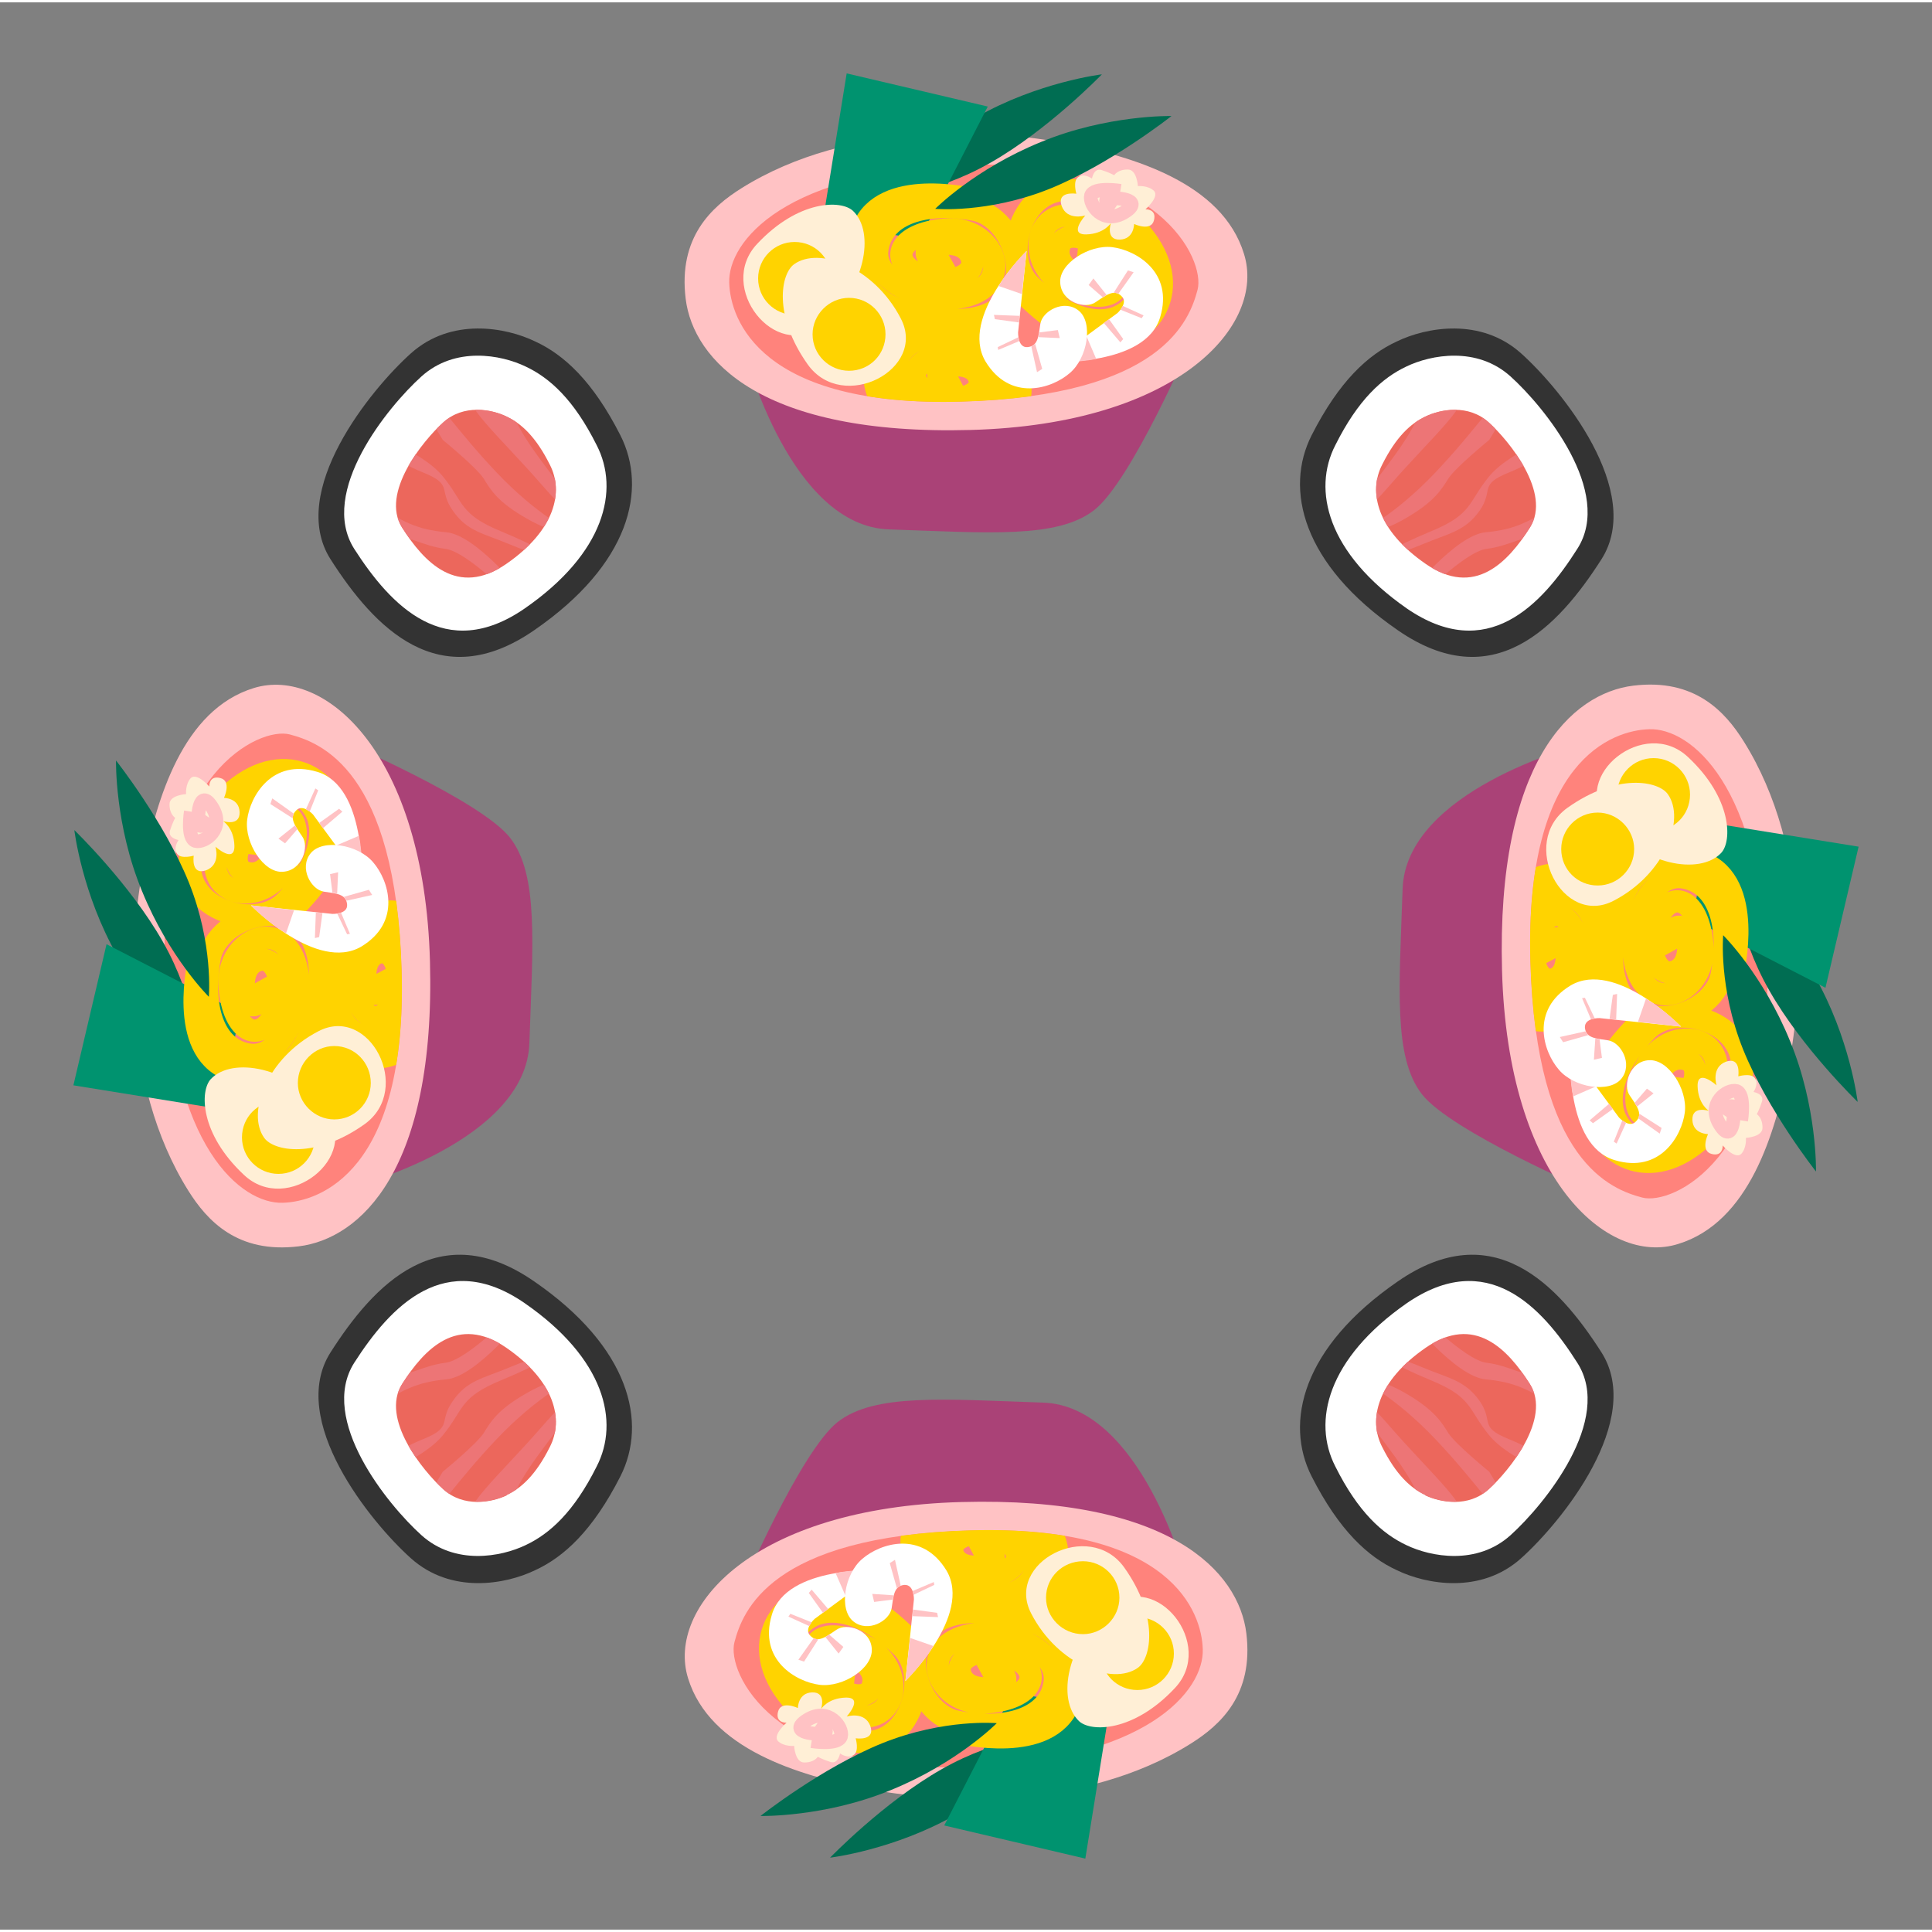 <svg version="1.2" xmlns="http://www.w3.org/2000/svg" viewBox="0 0 408 407" width="200" height="200">
	<rect x="0" y="0" width="408" height="407" fill="#808080" stroke="none"/>
	<title>Прелоадэр Азия</title>
	<defs>
		<clipPath clipPathUnits="userSpaceOnUse" id="cp1">
			<path d="m153.97 59.2c-0.24-8.56 11.64-23.75 51.11-24.86 39.48-1.11 49.53 19.9 47.82 26.34-1.71 6.44-7.44 22.45-49.86 23.64-42.42 1.19-48.85-17.32-49.07-25.12z"/>
		</clipPath>
		<clipPath clipPathUnits="userSpaceOnUse" id="cp2">
			<path d="m254.03 347.8c0.24 8.56-11.64 23.75-51.11 24.86-39.47 1.11-49.53-19.9-47.82-26.34 1.71-6.44 7.44-22.45 49.86-23.64 42.42-1.19 48.85 17.32 49.07 25.12z"/>
		</clipPath>
		<clipPath clipPathUnits="userSpaceOnUse" id="cp3">
			<path d="m59.7 253.53c-8.56 0.24-23.75-11.64-24.86-51.11-1.11-39.47 19.9-49.53 26.34-47.82 6.44 1.71 22.45 7.44 23.64 49.86 1.19 42.42-17.32 48.85-25.12 49.07z"/>
		</clipPath>
		<clipPath clipPathUnits="userSpaceOnUse" id="cp4">
			<path d="m348.3 153.47c8.56-0.24 23.75 11.64 24.86 51.11 1.11 39.47-19.9 49.53-26.34 47.82-6.44-1.71-22.45-7.44-23.64-49.86-1.19-42.42 17.32-48.85 25.12-49.07z"/>
		</clipPath>
		<clipPath clipPathUnits="userSpaceOnUse" id="cp5">
			<path d="m301.02 87.45c3.16-1.51 9.06-2.61 13.39 1.29 4.33 3.9 13.32 14.88 8.65 22.2-4.67 7.32-11.66 14.77-21.94 7.67-10.28-7.1-12.21-15.2-9.26-21.03 2.96-5.83 6.08-8.66 9.16-10.13z"/>
		</clipPath>
		<clipPath clipPathUnits="userSpaceOnUse" id="cp6">
			<path d="m106.98 87.45c-3.16-1.51-9.06-2.61-13.39 1.29-4.33 3.9-13.32 14.88-8.65 22.2 4.67 7.32 11.66 14.77 21.94 7.67 10.28-7.1 12.21-15.2 9.26-21.03-2.96-5.83-6.08-8.66-9.17-10.13z"/>
		</clipPath>
		<clipPath clipPathUnits="userSpaceOnUse" id="cp7">
			<path d="m301.02 315.25c3.16 1.51 9.06 2.61 13.39-1.29 4.33-3.9 13.32-14.88 8.65-22.2-4.67-7.32-11.66-14.77-21.94-7.67-10.28 7.1-12.21 15.2-9.26 21.03 2.96 5.83 6.08 8.66 9.16 10.13z"/>
		</clipPath>
		<clipPath clipPathUnits="userSpaceOnUse" id="cp8">
			<path d="m106.98 315.25c-3.16 1.51-9.06 2.61-13.39-1.29-4.33-3.9-13.32-14.88-8.65-22.2 4.67-7.32 11.66-14.77 21.94-7.67 10.28 7.1 12.21 15.2 9.26 21.03-2.96 5.83-6.08 8.66-9.17 10.13z"/>
		</clipPath>
	</defs>
	<style>
		.s0 { fill: #aa4277 } 
		.s1 { fill: #ffc2c4 } 
		.s2 { fill: #ff837c } 
		.s3 { fill: #006d52 } 
		.s4 { fill: #00936f } 
		.s5 { fill: none;stroke: #ffd300;stroke-miterlimit:10;stroke-width: 4.7 } 
		.s6 { fill: #ffffff } 
		.s7 { fill: #ffefd6 } 
		.s8 { fill: #ffd300 } 
		.s9 { fill: none;stroke: #ffc2c4;stroke-miterlimit:10;stroke-width: 2.9 } 
		.s10 { fill: #333333 } 
		.s11 { fill: #ec675c } 
		.s12 { fill: #ed7576 } 
	</style>
	<g>
		<g>
			<path class="s0" d="m157.5 74.5c0 0 9.5 36.2 30.3 36.8 20.8 0.7 35.5 2 43.3-4.1 7.8-6.1 20.4-35.4 20.4-35.4 0 0-16.9 14.3-46.6 14.3-29.7 0-47.4-11.7-47.4-11.7z"/>
			<path class="s1" d="m156.5 39.3c-6.2 3.9-13.3 10.3-11.7 23.3 1.6 13 16.1 28.9 60.2 27.7 44.1-1.2 62.4-22.3 57.7-37.2-4.6-15-23.4-20.5-37.5-23.3-15.2-3-45.6-5-68.7 9.5z"/>
			<path class="s2" d="m154 59.2c-0.3-8.6 11.6-23.8 51.1-24.9 39.5-1.1 49.5 19.9 47.8 26.4-1.7 6.4-7.4 22.4-49.9 23.6-42.4 1.2-48.8-17.3-49-25.1z"/>
			<path class="s3" d="m185.9 41.3c0 0 7.1-9.4 20.2-17 13.1-7.5 26.6-9.1 26.6-9.1 0 0-11.4 11.8-23.6 18.7-12.1 6.9-23.2 7.4-23.2 7.4z"/>
			<path fill-rule="evenodd" class="s4" d="m173.7 46.6l20.5 3.4 14.4-28-29.8-7-5.1 31.6z"/>
			<path class="s5" d="m207 41.9c0 0-17.9-4.8-23.8 4-5.9 8.9-0.8 21.2 18.5 21.2 19.3 0 14.3-21.3 4.1-23.3-10.1-1.9-19.3 0.7-20.5 8.2-1.3 7.5 12.2 13 20.5 9.4 8.2-3.6 3.4-14.3-6.3-13.4-9.6 0.8-11.8 6.3-5.9 9.3 6 3 13.2 0.6 11.5-3.6-1.7-4.2-9.3-2.8-9.4-0.9-0.1 1.9 3.1 2 4.9 1"/>
			<path class="s5" d="m215.5 60.7c0 0 12.2 13.8 22 9.8 9.8-4.1 12.4-17.1-3.7-27.9-16-10.7-23.7 9.9-16.3 17.1 7.4 7.2 16.4 10.1 21.6 4.6 5.2-5.6-2.9-17.6-11.8-19.2-8.9-1.6-10.8 10-2.3 14.7 8.5 4.6 13.4 1.2 10.1-4.5-3.3-5.8-10.7-7.9-11.5-3.4-0.9 4.5 6.1 7.5 7.3 6 1.1-1.6-1.5-3.4-3.5-3.6"/>
			<g id="Clip-Path" clip-path="url(#cp1)">
				<g>
					<path class="s5" d="m208.4 68.4c0 0-16.3-4.3-21.6 3.7-5.4 8-0.8 19.2 16.8 19.2 17.5 0.1 13-19.4 3.8-21.1-9.3-1.7-17.6 0.6-18.7 7.4-1.2 6.9 11.1 11.8 18.6 8.6 7.5-3.3 3.1-13-5.7-12.3-8.8 0.8-10.8 5.8-5.4 8.5 5.4 2.7 12 0.6 10.5-3.3-1.6-3.8-8.5-2.5-8.6-0.8-0.1 1.7 2.9 1.8 4.4 1"/>
				</g>
			</g>
			<g>
				<path class="s6" d="m222 75.9l14-10.3c0 0 2.4-2.2 0.8-3.6-1.5-1.5-3.2-0.2-5.4 1.3-2.2 1.6-7.3 0-7.5-4.1-0.3-4 6.1-8.1 11-7.5 4.9 0.6 13 5.2 10.1 14.8-3.1 10.4-23 9.4-23 9.4z"/>
				<path class="s1" d="m231.5 75.3l-2.1-4.9-7.4 5.5c0 0 5.3 0.3 9.5-0.6z"/>
				<path fill-rule="evenodd" class="s1" d="m233.1 67.7l3.5 4.1 0.6-0.7-3-4.2-1.1 0.8z"/>
				<path fill-rule="evenodd" class="s1" d="m236.6 64.9l4.5 1.8 0.4-0.6-4.4-2-0.5 0.8z"/>
				<path fill-rule="evenodd" class="s1" d="m236.2 61.5l3.2-4.5-1.2-0.4-3 4.7 1 0.2z"/>
				<path fill-rule="evenodd" class="s1" d="m232.9 62.3l-3-2.6 1-1.4 2.8 3.5-0.8 0.5z"/>
				<path class="s6" d="m216.8 52.5l-1.8 17.2c0 0-0.1 3.3 2 3.1 2.2-0.2 2.3-2.2 2.7-4.9 0.4-2.7 5-5.3 8.1-2.8 3.1 2.5 1.9 10-1.9 13.2-3.8 3.3-12.6 6.1-17.8-2.5-5.5-9.4 8.7-23.3 8.7-23.3z"/>
				<path class="s1" d="m210.9 59.9l4.9 1.7 1-9.1c0 0-3.8 3.7-5.9 7.4z"/>
				<path fill-rule="evenodd" class="s1" d="m215.3 66.2l-5.4-0.2 0.2 0.9 5.1 0.7 0.1-1.4z"/>
				<path fill-rule="evenodd" class="s1" d="m215.1 70.7l-4.4 2.1 0.1 0.6 4.5-1.9-0.2-0.8z"/>
				<path fill-rule="evenodd" class="s1" d="m217.8 72.7l1.2 5.4 1.1-0.7-1.5-5.3-0.8 0.6z"/>
				<path fill-rule="evenodd" class="s1" d="m219.5 69.7l3.9-0.5 0.4 1.7-4.5-0.2 0.2-1z"/>
			</g>
			<g>
				<path class="s7" d="m180.1 44c4.8 4.5 2.7 16.7-6.8 24.3-9.5 7.6-22.1-8.1-13.4-17.3 8.7-9.3 17.7-9.3 20.2-7z"/>
				<path fill-rule="evenodd" class="s8" d="m167.8 66c-4.2 0-7.7-3.4-7.7-7.7 0-4.3 3.5-7.7 7.7-7.7 4.3 0 7.7 3.4 7.7 7.7 0 4.3-3.4 7.7-7.7 7.7z"/>
				<path class="s7" d="m167.7 55.3c5.3-3.8 16.9 0.6 22.5 11.4 5.7 10.8-12.2 20.1-19.6 9.8-7.4-10.4-5.7-19.2-2.9-21.2z"/>
				<path fill-rule="evenodd" class="s8" d="m179.3 77.8c-4.2 0-7.7-3.4-7.7-7.7 0-4.2 3.5-7.7 7.7-7.7 4.3 0 7.7 3.5 7.7 7.7 0 4.3-3.4 7.7-7.7 7.7z"/>
			</g>
			<path class="s3" d="m197.5 43.6c0 0 8.3-8.4 22.3-14.1 14-5.8 27.6-5.5 27.6-5.5 0 0-12.9 10.2-25.8 15.4-13 5.2-24.1 4.2-24.1 4.2z"/>
			<path class="s7" d="m227.2 40.4c0 0-4.1-0.6-3 2.6 1.2 3.2 5 2 5 2 0 0-3.7 4.1 0.2 4 3.8-0.1 5.2-2.4 5.2-2.4 0 0-1.2 3.6 1.9 3.5 3-0.1 3-3.3 3-3.3 0 0 3.6 1.7 4.2-0.8 0.6-2.4-1.8-2.3-1.8-2.3 0 0 3-2.6 1.8-3.9-1.3-1.2-3.4-1-3.4-1 0 0-0.2-3.6-2.2-3.5-2.1 0-2.8 1.2-2.8 1.2 0 0-1.1-0.6-2.7-1.1-1.6-0.5-2 1.8-2 1.8 0 0-1.7-1.2-2.9-0.3-1.2 0.8-0.4 3.5-0.4 3.5z"/>
			<path class="s9" d="m236.6 39.8c0 0-5.6-0.9-6.2 1-0.5 1.9 2.6 6.3 7.1 3.5 4.5-2.8-2.4-3.2-3.6-2.8-1.2 0.4 1.4 2.2 1.4 2.2"/>
		</g>
		<g>
			<path class="s0" d="m250.5 332.5c0 0-9.5-36.2-30.3-36.8-20.8-0.7-35.5-2-43.3 4.1-7.8 6.1-20.4 35.4-20.4 35.4 0 0 16.9-14.3 46.6-14.3 29.7 0 47.4 11.7 47.4 11.6z"/>
			<path class="s1" d="m251.5 367.7c6.2-3.9 13.3-10.3 11.7-23.3-1.6-13-16.1-28.9-60.2-27.7-44.1 1.2-62.3 22.3-57.7 37.2 4.6 15 23.4 20.5 37.5 23.3 15.2 3 45.6 5 68.7-9.5z"/>
			<path class="s2" d="m254 347.8c0.3 8.6-11.6 23.8-51.1 24.9-39.4 1.1-49.5-19.9-47.8-26.4 1.7-6.4 7.4-22.4 49.9-23.6 42.4-1.2 48.8 17.3 49 25.1z"/>
			<path class="s3" d="m222.1 365.7c0 0-7.1 9.4-20.2 17-13.1 7.5-26.6 9.1-26.6 9.1 0 0 11.4-11.8 23.6-18.7 12.1-6.9 23.2-7.4 23.2-7.4z"/>
			<path fill-rule="evenodd" class="s4" d="m234.3 360.4l-20.5-3.4-14.4 28 29.8 7 5.1-31.6z"/>
			<path class="s5" d="m201 365.1c0 0 17.9 4.8 23.8-4.1 5.9-8.8 0.8-21.1-18.5-21.1-19.3 0-14.3 21.3-4.1 23.2 10.1 2 19.3-0.6 20.5-8.1 1.3-7.5-12.2-13-20.5-9.4-8.2 3.6-3.4 14.3 6.3 13.4 9.6-0.8 11.8-6.3 5.9-9.3-6-3-13.2-0.6-11.5 3.6 1.7 4.2 9.3 2.8 9.4 0.9 0.1-1.9-3.1-2-4.9-1"/>
			<path class="s5" d="m192.5 346.3c0 0-12.2-13.8-22-9.8-9.8 4.1-12.4 17.1 3.7 27.9 16 10.7 23.7-9.8 16.3-17.1-7.4-7.2-16.4-10.1-21.6-4.6-5.2 5.6 2.9 17.6 11.8 19.2 8.9 1.6 10.8-10 2.3-14.6-8.5-4.7-13.4-1.3-10.1 4.4 3.3 5.8 10.7 7.9 11.5 3.4 0.9-4.5-6.1-7.5-7.3-6-1.1 1.6 1.5 3.4 3.5 3.6"/>
			<g id="Clip-Path" clip-path="url(#cp2)">
				<g>
					<path class="s5" d="m199.6 338.6c0 0 16.3 4.3 21.6-3.7 5.4-8 0.8-19.2-16.8-19.2-17.5-0.1-13 19.4-3.8 21.1 9.3 1.8 17.6-0.6 18.7-7.4 1.2-6.9-11.1-11.8-18.6-8.6-7.5 3.3-3.1 13 5.7 12.3 8.8-0.8 10.8-5.8 5.4-8.5-5.4-2.7-12-0.6-10.5 3.3 1.6 3.8 8.5 2.5 8.6 0.8 0.1-1.7-2.9-1.8-4.4-1"/>
				</g>
			</g>
			<g>
				<path class="s6" d="m186 331.1l-14 10.3c0 0-2.4 2.2-0.8 3.6 1.5 1.5 3.2 0.2 5.4-1.3 2.2-1.6 7.3 0 7.5 4 0.3 4.1-6.1 8.2-11 7.6-4.9-0.6-13-5.2-10.1-14.8 3.1-10.5 23-9.4 23-9.4z"/>
				<path class="s1" d="m176.5 331.8l2.1 4.8 7.4-5.5c0 0-5.3-0.3-9.5 0.6z"/>
				<path fill-rule="evenodd" class="s1" d="m174.9 339.3l-3.5-4.1-0.6 0.7 3 4.2 1.1-0.8z"/>
				<path fill-rule="evenodd" class="s1" d="m171.4 342.1l-4.5-1.8-0.4 0.6 4.4 2 0.5-0.8z"/>
				<path fill-rule="evenodd" class="s1" d="m171.8 345.5l-3.2 4.5 1.2 0.4 3-4.7-1-0.2z"/>
				<path fill-rule="evenodd" class="s1" d="m175.1 344.7l3 2.6-1 1.4-2.8-3.5 0.8-0.5z"/>
				<path class="s6" d="m191.2 354.5l1.8-17.2c0 0 0.1-3.2-2-3.1-2.2 0.2-2.3 2.2-2.7 4.9-0.4 2.7-5 5.3-8.1 2.8-3.1-2.5-1.9-10 1.9-13.2 3.8-3.3 12.6-6.1 17.8 2.5 5.5 9.4-8.7 23.3-8.7 23.3z"/>
				<path class="s1" d="m197.1 347.1l-4.9-1.7-1 9.1c0 0 3.8-3.7 5.9-7.4z"/>
				<path fill-rule="evenodd" class="s1" d="m192.7 340.8l5.4 0.2-0.2-0.9-5.1-0.7-0.1 1.4z"/>
				<path fill-rule="evenodd" class="s1" d="m192.9 336.3l4.4-2.1-0.1-0.6-4.5 1.9 0.2 0.8z"/>
				<path fill-rule="evenodd" class="s1" d="m190.2 334.3l-1.2-5.4-1.1 0.7 1.5 5.3 0.8-0.6z"/>
				<path fill-rule="evenodd" class="s1" d="m188.5 337.3l-3.9 0.5-0.4-1.7 4.5 0.3-0.2 0.9z"/>
			</g>
			<g>
				<path class="s7" d="m227.9 363c-4.8-4.5-2.7-16.7 6.8-24.3 9.5-7.6 22.1 8.1 13.4 17.3-8.7 9.3-17.7 9.3-20.2 7z"/>
				<path fill-rule="evenodd" class="s8" d="m240.2 356.4c-4.3 0-7.7-3.4-7.7-7.7 0-4.3 3.4-7.7 7.7-7.7 4.2 0 7.7 3.4 7.7 7.7 0 4.3-3.5 7.7-7.7 7.7z"/>
				<path class="s7" d="m240.3 351.7c-5.3 3.8-16.9-0.6-22.5-11.4-5.7-10.8 12.2-20.1 19.6-9.8 7.4 10.4 5.7 19.2 2.9 21.2z"/>
				<path fill-rule="evenodd" class="s8" d="m228.7 344.6c-4.3 0-7.8-3.5-7.8-7.7 0-4.3 3.5-7.7 7.8-7.7 4.2 0 7.7 3.4 7.7 7.7 0 4.2-3.5 7.7-7.7 7.7z"/>
			</g>
			<path class="s3" d="m210.5 363.4c0 0-8.3 8.4-22.3 14.1-14 5.8-27.6 5.5-27.6 5.5 0 0 12.9-10.2 25.8-15.4 13-5.2 24.1-4.2 24.1-4.2z"/>
			<path class="s7" d="m180.8 366.6c0 0 4.1 0.6 3-2.6-1.2-3.2-5-2-5-2 0 0 3.7-4.1-0.2-4-3.8 0.1-5.2 2.4-5.2 2.4 0 0 1.2-3.6-1.9-3.5-3 0.1-3 3.3-3 3.3 0 0-3.6-1.7-4.2 0.8-0.6 2.4 1.8 2.3 1.8 2.3 0 0-3 2.6-1.8 3.9 1.3 1.2 3.4 1 3.4 1 0 0 0.2 3.6 2.2 3.5 2.1 0 2.8-1.2 2.8-1.2 0 0 1.1 0.6 2.7 1.1 1.6 0.5 2-1.8 2-1.8 0 0 1.7 1.2 2.9 0.3 1.2-0.8 0.4-3.5 0.4-3.5z"/>
			<path class="s9" d="m171.4 367.2c0 0 5.6 0.9 6.2-1 0.5-1.9-2.6-6.3-7.1-3.5-4.5 2.8 2.4 3.2 3.6 2.8 1.2-0.4-1.4-2.2-1.4-2.2"/>
		</g>
	</g>
	<g>
		<g>
			<path class="s0" d="m75 250c0 0 36.2-9.5 36.8-30.3 0.7-20.8 2-35.5-4.1-43.3-6.1-7.8-35.4-20.4-35.4-20.4 0 0 14.3 16.9 14.3 46.6 0 29.7-11.7 47.4-11.7 47.4z"/>
			<path class="s1" d="m39.8 251c3.9 6.2 10.3 13.3 23.3 11.7 13-1.6 28.9-16.1 27.7-60.2-1.2-44.1-22.3-62.3-37.2-57.7-15 4.6-20.5 23.4-23.3 37.5-3 15.2-5 45.6 9.5 68.7z"/>
			<path class="s2" d="m59.7 253.5c-8.6 0.3-23.8-11.6-24.9-51.1-1.1-39.4 19.9-49.5 26.4-47.8 6.4 1.7 22.4 7.4 23.6 49.9 1.2 42.4-17.3 48.8-25.1 49z"/>
			<path class="s3" d="m41.8 221.6c0 0-9.4-7.1-17-20.2-7.5-13.1-9.1-26.6-9.1-26.6 0 0 11.8 11.4 18.7 23.6 6.9 12.1 7.4 23.2 7.4 23.2z"/>
			<path fill-rule="evenodd" class="s4" d="m47.1 233.8l3.4-20.5-28-14.4-7 29.8 31.6 5.1z"/>
			<path class="s5" d="m42.4 200.5c0 0-4.8 17.9 4 23.8 8.9 5.9 21.2 0.8 21.2-18.5 0-19.3-21.3-14.3-23.3-4.1-1.9 10.1 0.7 19.3 8.2 20.5 7.5 1.3 13-12.2 9.4-20.5-3.6-8.2-14.3-3.4-13.4 6.3 0.8 9.6 6.3 11.8 9.3 5.9 3-6 0.6-13.2-3.6-11.5-4.2 1.7-2.8 9.3-0.9 9.4 1.9 0.1 2-3.1 1-4.9"/>
			<path class="s5" d="m61.2 192c0 0 13.8-12.2 9.8-22-4.1-9.8-17.1-12.4-27.9 3.7-10.7 16 9.9 23.7 17.1 16.3 7.2-7.4 10.1-16.4 4.6-21.6-5.6-5.2-17.6 2.9-19.2 11.8-1.6 8.9 10 10.8 14.7 2.3 4.6-8.5 1.2-13.4-4.5-10.1-5.8 3.3-7.9 10.7-3.4 11.5 4.5 0.9 7.5-6.1 6-7.3-1.6-1.1-3.4 1.5-3.6 3.5"/>
			<g id="Clip-Path" clip-path="url(#cp3)">
				<g>
					<path class="s5" d="m68.9 199.1c0 0-4.3 16.3 3.7 21.6 8 5.4 19.2 0.8 19.2-16.8 0.1-17.5-19.4-13-21.1-3.8-1.7 9.3 0.6 17.6 7.4 18.7 6.9 1.2 11.8-11.1 8.6-18.6-3.3-7.5-13-3.1-12.3 5.7 0.8 8.8 5.8 10.8 8.5 5.4 2.7-5.4 0.6-12-3.3-10.5-3.8 1.6-2.5 8.5-0.8 8.6 1.7 0.1 1.8-2.9 1-4.4"/>
				</g>
			</g>
			<g>
				<path class="s6" d="m76.4 185.5l-10.3-14c0 0-2.2-2.4-3.6-0.8-1.5 1.5-0.2 3.2 1.3 5.4 1.6 2.2 0 7.3-4.1 7.5-4 0.3-8.1-6.1-7.5-11 0.6-4.9 5.2-13 14.8-10.1 10.4 3.1 9.4 23 9.4 23z"/>
				<path class="s1" d="m75.8 176l-4.9 2.1 5.5 7.4c0 0 0.3-5.3-0.6-9.5z"/>
				<path fill-rule="evenodd" class="s1" d="m68.2 174.4l4.1-3.5-0.7-0.6-4.2 3 0.8 1.1z"/>
				<path fill-rule="evenodd" class="s1" d="m65.4 170.9l1.8-4.5-0.6-0.4-2 4.4 0.8 0.5z"/>
				<path fill-rule="evenodd" class="s1" d="m62 171.3l-4.5-3.2-0.4 1.2 4.7 3 0.2-1z"/>
				<path fill-rule="evenodd" class="s1" d="m62.8 174.6l-2.6 3-1.4-1 3.5-2.8 0.5 0.8z"/>
				<path class="s6" d="m53 190.7l17.2 1.8c0 0 3.3 0.1 3.1-2-0.2-2.2-2.2-2.3-4.9-2.7-2.7-0.4-5.3-5-2.8-8.1 2.5-3.1 10-1.9 13.2 1.9 3.3 3.8 6.1 12.6-2.5 17.8-9.4 5.5-23.3-8.7-23.3-8.7z"/>
				<path class="s1" d="m60.4 196.6l1.7-4.9-9.1-1c0 0 3.7 3.8 7.4 5.9z"/>
				<path fill-rule="evenodd" class="s1" d="m66.7 192.2l-0.2 5.4 0.9-0.2 0.7-5.1-1.4-0.1z"/>
				<path fill-rule="evenodd" class="s1" d="m71.2 192.4l2.1 4.4 0.6-0.1-1.9-4.5-0.8 0.2z"/>
				<path fill-rule="evenodd" class="s1" d="m73.2 189.7l5.4-1.2-0.7-1.1-5.3 1.5 0.6 0.8z"/>
				<path fill-rule="evenodd" class="s1" d="m70.2 188l-0.5-3.9 1.7-0.4-0.2 4.5-1-0.2z"/>
			</g>
			<g>
				<path class="s7" d="m44.5 227.4c4.5-4.8 16.7-2.7 24.3 6.8 7.6 9.5-8.1 22.1-17.3 13.4-9.3-8.7-9.3-17.7-7-20.2z"/>
				<path fill-rule="evenodd" class="s8" d="m58.8 247.4c-4.3 0-7.7-3.5-7.7-7.7 0-4.3 3.4-7.7 7.7-7.7 4.3 0 7.7 3.4 7.7 7.7 0 4.2-3.4 7.7-7.7 7.7z"/>
				<path class="s7" d="m55.8 239.8c-3.8-5.3 0.6-16.9 11.4-22.5 10.8-5.7 20.1 12.2 9.8 19.6-10.4 7.4-19.2 5.7-21.2 2.9z"/>
				<path fill-rule="evenodd" class="s8" d="m70.6 235.9c-4.2 0-7.7-3.5-7.7-7.7 0-4.3 3.5-7.8 7.7-7.8 4.3 0 7.7 3.5 7.7 7.8 0 4.2-3.4 7.7-7.7 7.7z"/>
			</g>
			<path class="s3" d="m44.1 210c0 0-8.4-8.3-14.1-22.3-5.8-14-5.5-27.6-5.5-27.6 0 0 10.2 12.9 15.4 25.8 5.2 13 4.2 24.1 4.2 24.1z"/>
			<path class="s7" d="m40.9 180.3c0 0-0.6 4.1 2.6 3 3.2-1.2 2-5 2-5 0 0 4.1 3.7 4-0.2-0.1-3.8-2.4-5.2-2.4-5.2 0 0 3.6 1.2 3.5-1.9-0.1-3-3.3-3-3.3-3 0 0 1.7-3.6-0.8-4.2-2.4-0.6-2.3 1.8-2.3 1.8 0 0-2.6-3-3.9-1.8-1.2 1.3-1 3.4-1 3.4 0 0-3.6 0.2-3.5 2.2 0 2.1 1.2 2.8 1.2 2.8 0 0-0.6 1.1-1.1 2.7-0.5 1.6 1.8 2 1.8 2 0 0-1.2 1.7-0.3 2.9 0.8 1.2 3.5 0.4 3.5 0.4z"/>
			<path class="s9" d="m40.3 170.9c0 0-0.9 5.6 1 6.2 1.9 0.5 6.3-2.6 3.5-7.1-2.8-4.5-3.2 2.4-2.8 3.6 0.4 1.2 2.2-1.4 2.2-1.4"/>
		</g>
		<g>
			<path class="s0" d="m333 157c0 0-36.2 9.5-36.8 30.3-0.7 20.8-2 35.5 4.1 43.3 6.1 7.8 35.4 20.4 35.4 20.4 0 0-14.3-16.9-14.3-46.6 0-29.7 11.7-47.4 11.6-47.4z"/>
			<path class="s1" d="m368.2 156c-3.9-6.2-10.3-13.3-23.3-11.7-13 1.6-28.9 16.1-27.7 60.2 1.2 44.1 22.3 62.4 37.2 57.7 15-4.6 20.5-23.4 23.3-37.5 3-15.2 5-45.6-9.5-68.7z"/>
			<path class="s2" d="m348.3 153.5c8.6-0.3 23.8 11.6 24.9 51.1 1.1 39.4-19.9 49.5-26.4 47.8-6.4-1.7-22.4-7.4-23.6-49.9-1.2-42.4 17.3-48.8 25.1-49z"/>
			<path class="s3" d="m366.2 185.4c0 0 9.4 7.1 17 20.2 7.5 13.1 9.1 26.6 9.1 26.6 0 0-11.8-11.4-18.7-23.6-6.9-12.1-7.4-23.2-7.4-23.2z"/>
			<path fill-rule="evenodd" class="s4" d="m360.9 173.2l-3.4 20.5 28 14.4 7-29.8-31.6-5.1z"/>
			<path class="s5" d="m365.6 206.5c0 0 4.8-17.9-4.1-23.8-8.8-5.9-21.1-0.8-21.1 18.5 0 19.3 21.3 14.3 23.2 4.1 2-10.1-0.6-19.3-8.1-20.5-7.5-1.3-13 12.2-9.4 20.5 3.6 8.2 14.3 3.4 13.4-6.3-0.8-9.6-6.3-11.8-9.3-5.9-3 6-0.6 13.2 3.6 11.5 4.2-1.7 2.8-9.3 0.9-9.4-1.9-0.1-2 3.1-1 4.9"/>
			<path class="s5" d="m346.8 215c0 0-13.8 12.2-9.8 22 4.1 9.8 17.1 12.4 27.9-3.7 10.7-16-9.8-23.7-17.1-16.3-7.2 7.4-10.1 16.4-4.6 21.6 5.6 5.2 17.6-2.9 19.2-11.8 1.6-8.9-10-10.8-14.6-2.3-4.7 8.5-1.3 13.4 4.4 10.1 5.8-3.3 7.9-10.7 3.4-11.5-4.5-0.9-7.5 6.1-6 7.3 1.6 1.1 3.4-1.5 3.6-3.5"/>
			<g id="Clip-Path" clip-path="url(#cp4)">
				<g>
					<path class="s5" d="m339.1 207.9c0 0 4.3-16.3-3.7-21.6-8-5.4-19.2-0.8-19.2 16.8-0.1 17.5 19.4 13 21.1 3.8 1.8-9.3-0.6-17.6-7.4-18.7-6.9-1.2-11.8 11.1-8.6 18.6 3.3 7.5 13 3.1 12.3-5.7-0.8-8.8-5.8-10.8-8.5-5.4-2.7 5.4-0.6 12 3.3 10.5 3.8-1.6 2.5-8.5 0.8-8.6-1.7-0.1-1.8 2.9-1 4.4"/>
				</g>
			</g>
			<g>
				<path class="s6" d="m331.6 221.5l10.3 14c0 0 2.2 2.4 3.6 0.8 1.5-1.5 0.2-3.2-1.3-5.4-1.6-2.2 0-7.3 4-7.5 4.1-0.3 8.2 6.1 7.6 11-0.6 4.9-5.2 13-14.8 10.1-10.5-3.1-9.4-23-9.4-23z"/>
				<path class="s1" d="m332.3 231l4.8-2.1-5.5-7.4c0 0-0.3 5.3 0.6 9.5z"/>
				<path fill-rule="evenodd" class="s1" d="m339.8 232.6l-4.1 3.5 0.7 0.6 4.2-3-0.8-1.1z"/>
				<path fill-rule="evenodd" class="s1" d="m342.6 236.1l-1.8 4.5 0.6 0.4 2-4.4-0.8-0.5z"/>
				<path fill-rule="evenodd" class="s1" d="m346 235.7l4.5 3.2 0.4-1.2-4.7-3-0.2 1z"/>
				<path fill-rule="evenodd" class="s1" d="m345.2 232.4l2.6-3 1.4 1-3.5 2.8-0.5-0.8z"/>
				<path class="s6" d="m355 216.3l-17.2-1.8c0 0-3.2-0.1-3.1 2 0.2 2.2 2.2 2.3 4.9 2.7 2.7 0.4 5.3 5 2.8 8.1-2.5 3.1-10 1.9-13.2-1.9-3.3-3.8-6.1-12.6 2.5-17.8 9.4-5.5 23.3 8.7 23.3 8.7z"/>
				<path class="s1" d="m347.6 210.4l-1.7 4.9 9.1 1c0 0-3.7-3.8-7.4-5.9z"/>
				<path fill-rule="evenodd" class="s1" d="m341.3 214.8l0.2-5.4-0.9 0.2-0.7 5.1 1.4 0.1z"/>
				<path fill-rule="evenodd" class="s1" d="m336.8 214.6l-2.1-4.4-0.6 0.1 1.9 4.5 0.8-0.2z"/>
				<path fill-rule="evenodd" class="s1" d="m334.8 217.3l-5.4 1.2 0.7 1.1 5.3-1.5-0.6-0.8z"/>
				<path fill-rule="evenodd" class="s1" d="m337.8 219l0.5 3.9-1.7 0.4 0.3-4.5 0.9 0.2z"/>
			</g>
			<g>
				<path class="s7" d="m363.5 179.6c-4.5 4.8-16.7 2.7-24.3-6.8-7.6-9.5 8.1-22.1 17.3-13.4 9.3 8.7 9.3 17.7 7 20.2z"/>
				<path fill-rule="evenodd" class="s8" d="m349.2 175c-4.3 0-7.7-3.4-7.7-7.7 0-4.2 3.4-7.7 7.7-7.7 4.3 0 7.7 3.5 7.7 7.7 0 4.3-3.4 7.7-7.7 7.7z"/>
				<path class="s7" d="m352.2 167.2c3.8 5.3-0.6 16.9-11.4 22.5-10.8 5.7-20.1-12.2-9.8-19.6 10.4-7.4 19.2-5.7 21.2-2.9z"/>
				<path fill-rule="evenodd" class="s8" d="m337.4 186.5c-4.3 0-7.7-3.4-7.7-7.7 0-4.2 3.4-7.7 7.7-7.7 4.2 0 7.7 3.5 7.7 7.7 0 4.3-3.5 7.7-7.7 7.7z"/>
			</g>
			<path class="s3" d="m363.9 197c0 0 8.4 8.3 14.1 22.3 5.8 14 5.5 27.6 5.5 27.6 0 0-10.2-12.9-15.4-25.8-5.2-13-4.2-24.1-4.2-24.1z"/>
			<path class="s7" d="m367.1 226.7c0 0 0.6-4.1-2.6-3-3.2 1.2-2 5-2 5 0 0-4.1-3.7-4 0.2 0.1 3.8 2.4 5.2 2.4 5.2 0 0-3.6-1.2-3.5 1.9 0.1 3 3.3 3 3.3 3 0 0-1.7 3.6 0.8 4.2 2.4 0.6 2.3-1.8 2.3-1.8 0 0 2.6 3 3.9 1.8 1.2-1.3 1-3.4 1-3.4 0 0 3.6-0.2 3.5-2.2 0-2.1-1.2-2.8-1.2-2.8 0 0 0.6-1.1 1.1-2.7 0.5-1.6-1.8-2-1.8-2 0 0 1.2-1.7 0.3-2.9-0.8-1.2-3.5-0.4-3.5-0.4z"/>
			<path class="s9" d="m367.7 236.1c0 0 0.9-5.6-1-6.2-1.9-0.5-6.3 2.6-3.5 7.1 2.8 4.5 3.2-2.4 2.8-3.6-0.4-1.2-2.2 1.4-2.2 1.4"/>
		</g>
	</g>
	<g>
		<g>
			<path class="s10" d="m295 71.6c6.2-3 17.7-5.1 26.2 2.5 8.5 7.6 26.1 29.2 17 43.5-9.2 14.4-22.9 28.9-43 15-20.2-13.9-24-29.8-18.2-41.2 5.8-11.4 11.9-17 18-19.8z"/>
			<path class="s6" d="m297 76.9c5.2-2.5 14.9-4.3 22 2.1 7.1 6.4 21.8 24.4 14.1 36.4-7.6 12-19.1 24.2-36 12.6-16.8-11.7-20-25-15.1-34.5 4.8-9.6 9.9-14.2 15-16.6z"/>
			<g>
				<path class="s11" d="m301 87.5c3.2-1.6 9.1-2.7 13.4 1.2 4.3 3.9 13.3 14.9 8.7 22.2-4.7 7.4-11.7 14.8-22 7.7-10.3-7.1-12.2-15.2-9.2-21 2.9-5.8 6-8.7 9.1-10.1z"/>
				<g id="Clip-Path" clip-path="url(#cp5)">
					<g>
						<path class="s12" d="m299.3 80.3c0 0 5.4 1.3-4.8 15.4-10.2 14.1-18.6 21.5-18.6 21.5 0 0 8.5-4.7 17.5-15.1 9-10.4 18.3-18.3 14.5-19.8-3.9-1.6-8.6-2-8.6-2z"/>
						<path class="s12" d="m287.3 111.8c0 0 7.2-3.4 15.9-12.6 8.7-9.2 11.9-14.9 15.1-16.5 3.2-1.6-3.8 9.7-3.8 9.7 0 0-7 5.7-8.6 8.1-1.5 2.4-3 5-9.3 8.6-6.3 3.6-9.3 2.7-9.3 2.7z"/>
						<path class="s12" d="m297.3 125.2c0 0 10.1-12.8 16.5-13.3 6.4-0.6 9.2-2.3 15.1-6 5.9-3.6 11.3 0.8 11.3 0.8 0 0-6.7 4.9-12.6 5.3-5.9 0.5-8.8 2.8-13.6 3.4-4.7 0.5-15.1 11.3-15.1 11.3 0 0-1.6-1.5-1.6-1.5z"/>
						<path class="s12" d="m330.3 90.8c0 0-11.6 4-15.9 9.4-4.4 5.4-3.4 7.9-12.2 11.5-8.7 3.6-11.6 5.9-11.6 5.9 0 0 4.5-0.9 9.9-3.2 5.5-2.3 8.9-2.7 12-7.1 3-4.4-0.3-5.4 6.1-8 6.3-2.5 11.5-6.8 11.5-6.8l0.2-1.7z"/>
					</g>
				</g>
			</g>
		</g>
		<g>
			<path class="s10" d="m113 71.6c-6.2-3-17.7-5.1-26.2 2.5-8.5 7.6-26.1 29.2-17 43.5 9.2 14.4 22.9 28.9 43 15 20.2-13.9 24-29.8 18.2-41.2-5.8-11.4-11.9-17-18-19.8z"/>
			<path class="s6" d="m111 76.9c-5.2-2.5-14.9-4.3-22 2.1-7.1 6.4-21.8 24.4-14.2 36.4 7.7 12 19.2 24.2 36 12.6 16.9-11.7 20.1-25 15.2-34.5-4.8-9.6-9.9-14.2-15-16.6z"/>
			<g>
				<path class="s11" d="m107 87.5c-3.2-1.6-9.1-2.7-13.4 1.2-4.3 3.9-13.3 14.9-8.7 22.2 4.7 7.4 11.7 14.8 22 7.7 10.3-7.1 12.2-15.2 9.2-21-2.9-5.8-6-8.7-9.1-10.1z"/>
				<g id="Clip-Path" clip-path="url(#cp6)">
					<g>
						<path class="s12" d="m108.7 80.3c0 0-5.4 1.3 4.8 15.4 10.2 14.1 18.6 21.5 18.6 21.5 0 0-8.5-4.7-17.5-15.1-9-10.4-18.3-18.3-14.5-19.8 3.9-1.6 8.6-2 8.6-2z"/>
						<path class="s12" d="m120.7 111.8c0 0-7.2-3.4-15.9-12.6-8.7-9.2-11.9-14.9-15.1-16.5-3.2-1.6 3.8 9.7 3.8 9.7 0 0 7 5.7 8.6 8.1 1.5 2.4 2.9 5 9.3 8.6 6.3 3.6 9.3 2.7 9.3 2.7z"/>
						<path class="s12" d="m110.7 125.2c0 0-10.1-12.8-16.5-13.3-6.4-0.6-9.2-2.3-15.1-6-5.9-3.6-11.3 0.8-11.3 0.8 0 0 6.6 4.9 12.6 5.3 5.9 0.5 8.8 2.8 13.6 3.4 4.7 0.5 15.1 11.3 15.1 11.3 0 0 1.6-1.5 1.6-1.5z"/>
						<path class="s12" d="m77.7 90.8c0 0 11.6 4 15.9 9.4 4.4 5.4 3.4 7.9 12.2 11.5 8.7 3.6 11.6 5.9 11.6 5.9 0 0-4.5-0.9-9.9-3.2-5.5-2.3-8.9-2.7-11.9-7.1-3.1-4.4 0.2-5.4-6.2-8-6.3-2.5-11.5-6.8-11.5-6.8l-0.2-1.7z"/>
					</g>
				</g>
			</g>
		</g>
	</g>
	<g>
		<g>
			<path class="s10" d="m295 331.1c6.2 3 17.7 5.1 26.2-2.5 8.5-7.6 26.1-29.2 17-43.5-9.2-14.4-22.9-28.9-43-15-20.2 13.9-24 29.8-18.2 41.2 5.8 11.4 11.9 17 18 19.8z"/>
			<path class="s6" d="m297 325.8c5.2 2.5 14.9 4.3 22-2.1 7.1-6.4 21.8-24.4 14.1-36.4-7.6-12-19.1-24.2-36-12.6-16.8 11.7-20 25-15.1 34.5 4.8 9.6 9.9 14.2 15 16.6z"/>
			<g>
				<path class="s11" d="m301 315.3c3.2 1.5 9.1 2.6 13.4-1.3 4.3-3.9 13.3-14.9 8.7-22.2-4.7-7.4-11.7-14.8-22-7.7-10.3 7.1-12.2 15.2-9.2 21 2.9 5.8 6 8.7 9.1 10.1z"/>
				<g id="Clip-Path" clip-path="url(#cp7)">
					<g>
						<path class="s12" d="m299.3 322.4c0 0 5.4-1.3-4.8-15.4-10.2-14.1-18.6-21.5-18.6-21.5 0 0 8.5 4.7 17.5 15.1 9 10.4 18.3 18.3 14.5 19.8-3.9 1.6-8.6 2-8.6 2z"/>
						<path class="s12" d="m287.3 290.9c0 0 7.2 3.4 15.9 12.6 8.7 9.2 11.9 14.9 15.1 16.5 3.2 1.6-3.8-9.7-3.8-9.7 0 0-7-5.7-8.6-8.1-1.5-2.4-3-5-9.3-8.6-6.3-3.6-9.3-2.7-9.3-2.7z"/>
						<path class="s12" d="m297.3 277.5c0 0 10.1 12.8 16.5 13.3 6.4 0.6 9.2 2.3 15.1 5.9 5.9 3.7 11.3-0.7 11.3-0.7 0 0-6.7-4.9-12.6-5.3-5.9-0.5-8.8-2.8-13.6-3.4-4.7-0.5-15.1-11.3-15.1-11.3 0 0-1.6 1.5-1.6 1.5z"/>
						<path class="s12" d="m330.3 311.9c0 0-11.6-4-15.9-9.4-4.4-5.4-3.4-7.9-12.2-11.5-8.7-3.6-11.6-5.9-11.6-5.9 0 0 4.5 0.9 9.9 3.2 5.5 2.3 8.9 2.7 12 7.1 3 4.4-0.3 5.4 6.1 8 6.3 2.5 11.5 6.8 11.5 6.8 0 0 0.2 1.7 0.2 1.7z"/>
					</g>
				</g>
			</g>
		</g>
		<g>
			<path class="s10" d="m113 331.1c-6.2 3-17.7 5.1-26.2-2.5-8.5-7.6-26.1-29.2-17-43.5 9.2-14.4 22.9-28.9 43-15 20.2 13.9 24 29.8 18.2 41.2-5.8 11.4-11.9 17-18 19.8z"/>
			<path class="s6" d="m111 325.8c-5.2 2.5-14.9 4.3-22-2.1-7.1-6.4-21.8-24.4-14.2-36.4 7.7-12 19.2-24.2 36-12.6 16.9 11.7 20.1 25 15.2 34.5-4.8 9.6-9.9 14.2-15 16.6z"/>
			<g>
				<path class="s11" d="m107 315.3c-3.2 1.5-9.1 2.6-13.4-1.3-4.3-3.9-13.3-14.9-8.7-22.2 4.7-7.4 11.7-14.8 22-7.7 10.3 7.1 12.2 15.2 9.2 21-2.9 5.8-6 8.7-9.1 10.1z"/>
				<g id="Clip-Path" clip-path="url(#cp8)">
					<g>
						<path class="s12" d="m108.7 322.4c0 0-5.4-1.3 4.8-15.4 10.2-14.1 18.6-21.5 18.6-21.5 0 0-8.5 4.7-17.5 15.1-9 10.4-18.3 18.3-14.5 19.8 3.9 1.6 8.6 2 8.6 2z"/>
						<path class="s12" d="m120.7 290.9c0 0-7.2 3.4-15.9 12.6-8.7 9.2-11.9 14.9-15.1 16.5-3.2 1.6 3.8-9.7 3.8-9.7 0 0 7-5.7 8.6-8.1 1.5-2.4 2.9-5 9.3-8.6 6.3-3.6 9.3-2.7 9.3-2.7z"/>
						<path class="s12" d="m110.7 277.5c0 0-10.1 12.8-16.5 13.3-6.4 0.6-9.2 2.3-15.1 5.9-5.9 3.7-11.3-0.7-11.3-0.7 0 0 6.6-4.9 12.6-5.3 5.9-0.5 8.8-2.8 13.6-3.4 4.7-0.5 15.1-11.3 15.1-11.3 0 0 1.6 1.5 1.6 1.5z"/>
						<path class="s12" d="m77.7 311.9c0 0 11.6-4 15.9-9.4 4.4-5.4 3.4-7.9 12.2-11.5 8.7-3.6 11.6-5.9 11.6-5.9 0 0-4.5 0.9-9.9 3.2-5.5 2.3-8.9 2.7-11.9 7.1-3.1 4.4 0.2 5.4-6.2 8-6.3 2.5-11.5 6.8-11.5 6.8 0 0-0.2 1.7-0.2 1.7z"/>
					</g>
				</g>
			</g>
		</g>
	</g>
</svg>